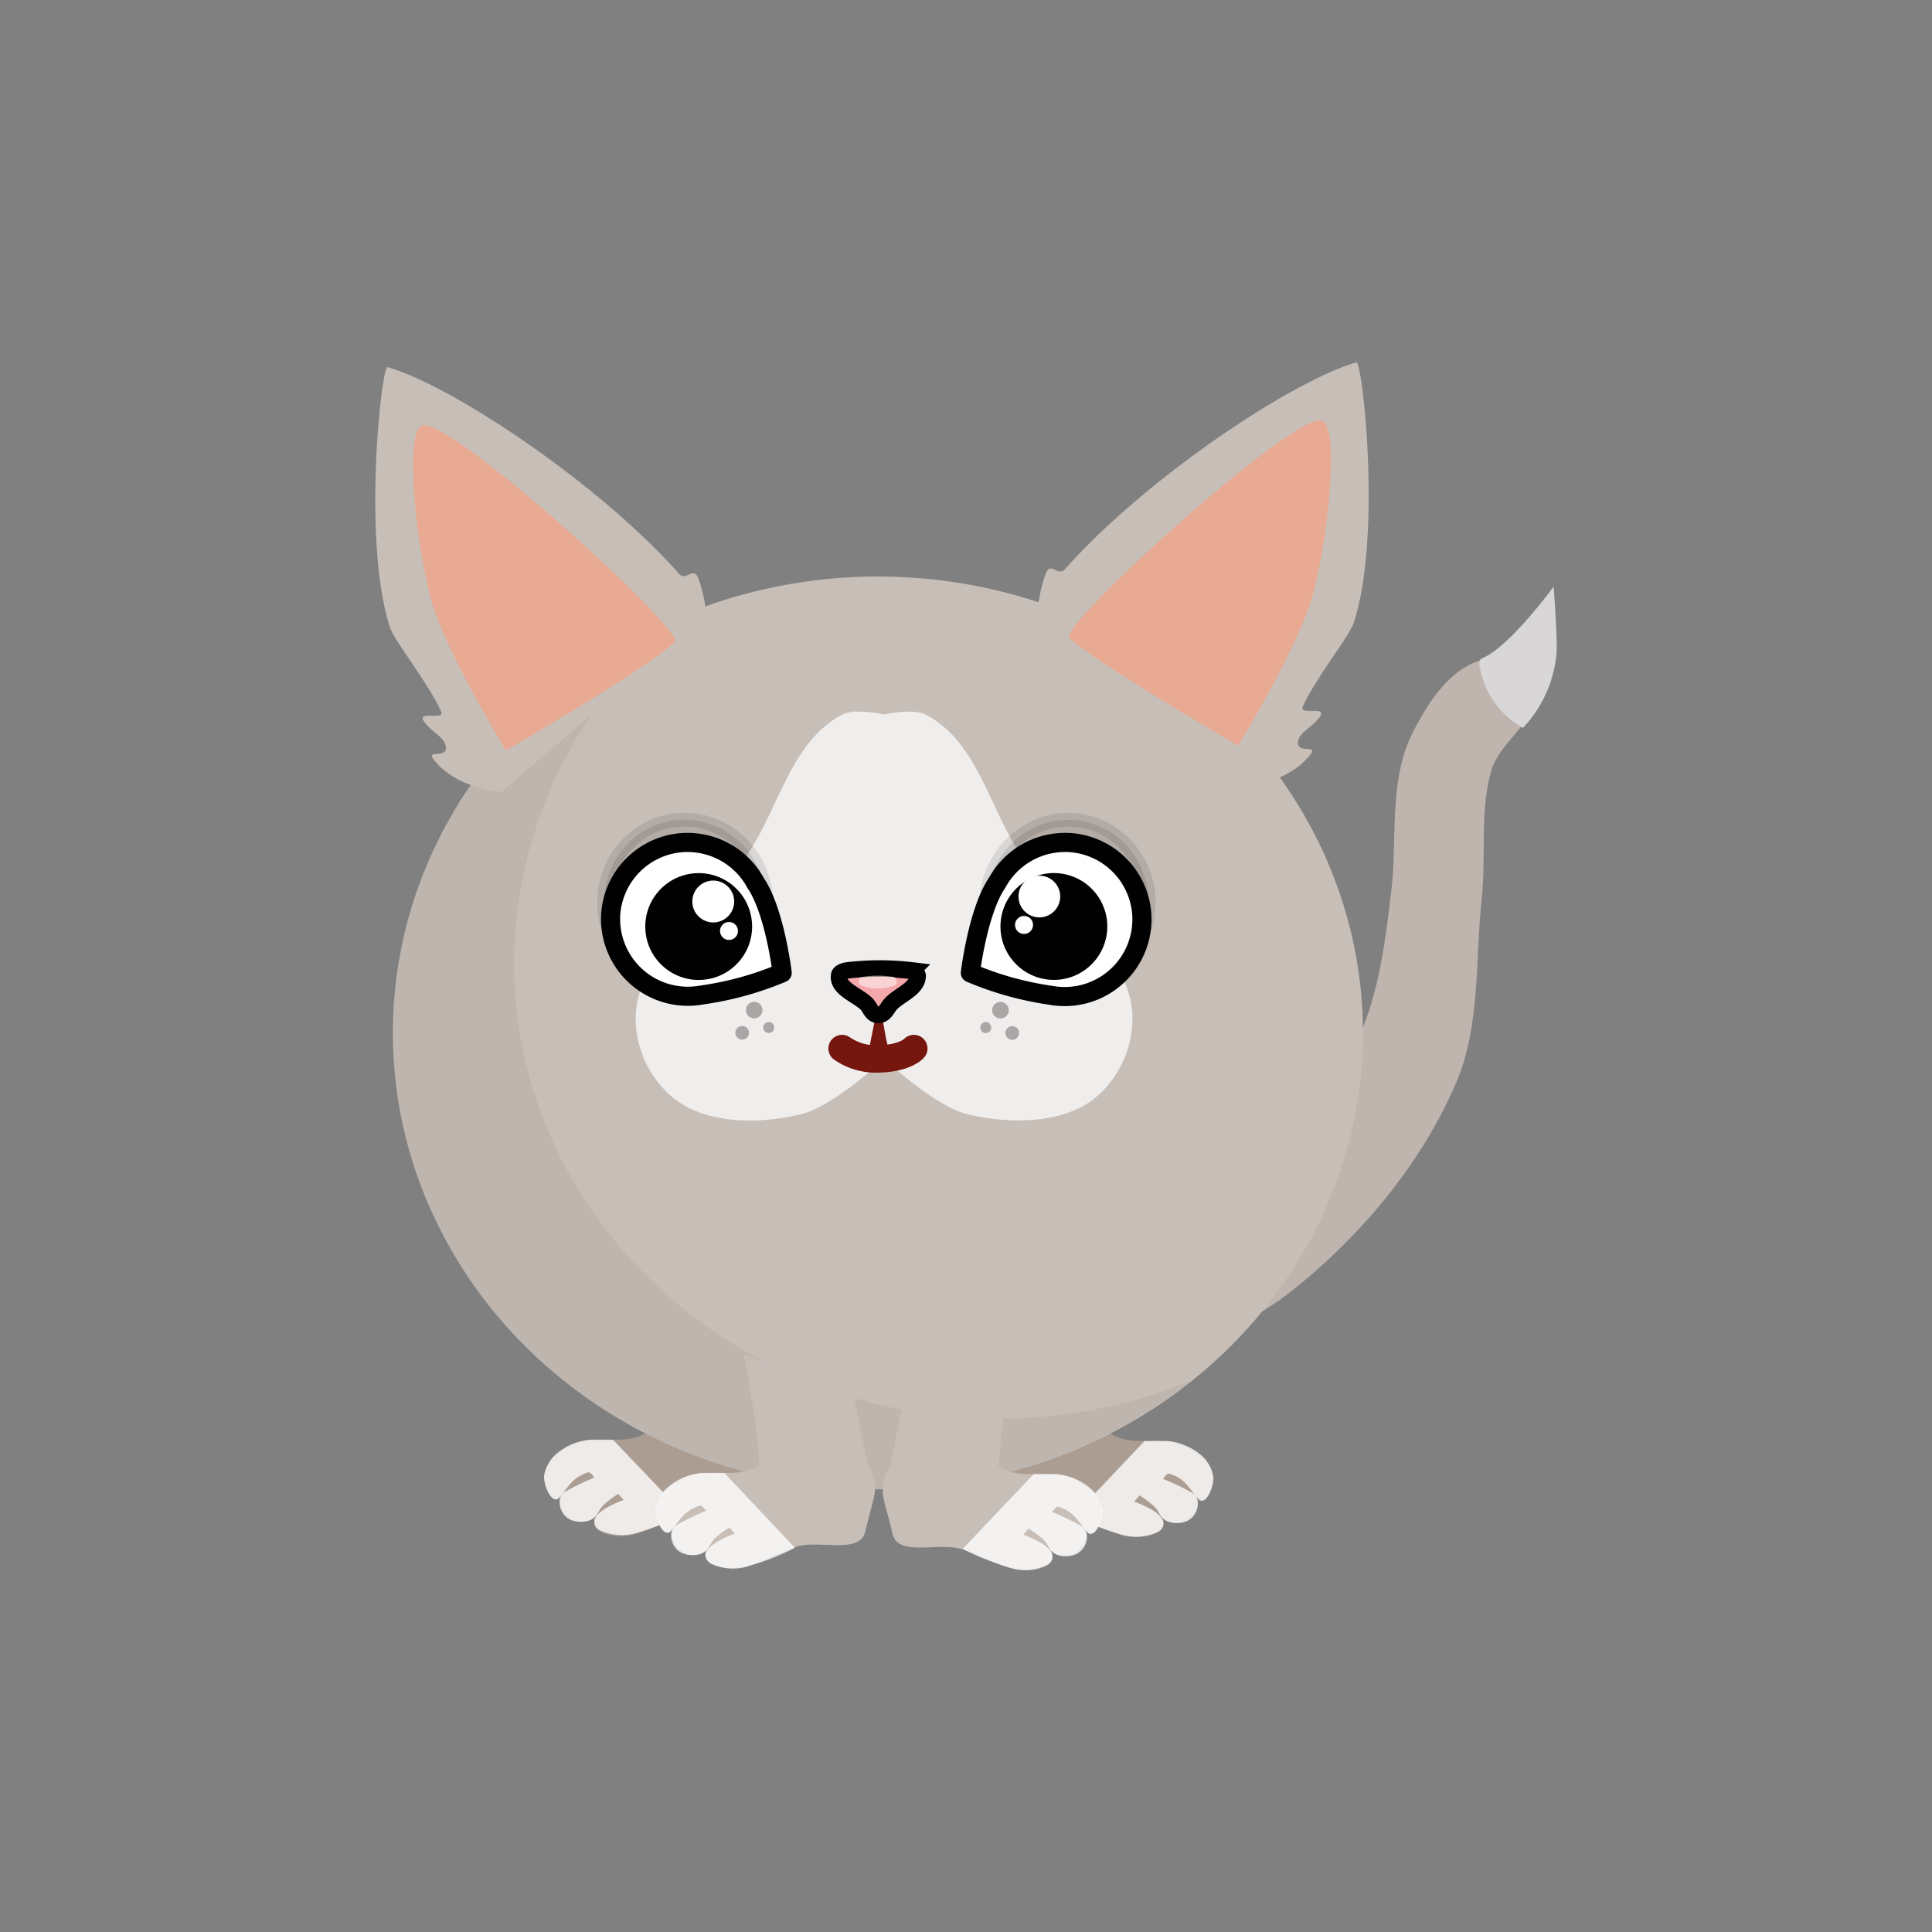 <svg id="Layer_1" data-name="Layer 1" xmlns="http://www.w3.org/2000/svg" viewBox="0 0 200 200"><rect x="0" y="0" width="200" height="200" fill="#808080" stroke="none"/><defs><style>.cls-1{fill:#ac9d93;}.cls-15,.cls-2,.cls-7,.cls-9{fill:#fff;}.cls-10,.cls-11,.cls-15,.cls-2,.cls-5,.cls-6{isolation:isolate;}.cls-2,.cls-5{opacity:0.8;}.cls-3{fill:#bfb5ae;}.cls-4{fill:#c7beb7;}.cls-5{fill:#fafafa;}.cls-10,.cls-11,.cls-6,.cls-8{fill:#010101;}.cls-14,.cls-6,.cls-7{stroke:#010101;}.cls-12,.cls-6,.cls-7{stroke-linecap:round;}.cls-6,.cls-7{stroke-linejoin:round;}.cls-6{stroke-width:1.42px;opacity:0.1;}.cls-7{stroke-width:1.98px;}.cls-10{opacity:0.05;}.cls-11{opacity:0.3;}.cls-12{fill:none;stroke:#75160f;stroke-miterlimit:11.34;stroke-width:2.83px;}.cls-13{fill:#75160f;}.cls-14{fill:#f4a8ab;stroke-miterlimit:10.79;stroke-width:1.7px;}.cls-15{opacity:0.5;}.cls-16{fill:#e9aa93;}.cls-17{fill:#d8d6d6;}</style></defs><g id="g6362"><g id="g4153-2"><g id="g2230-0-57-8-2-2-2"><path id="path2447-3-1-0-9-42-8-3-9-1" class="cls-1" d="M116.48,136.88s-1,5.3-1.3,8c-.15,1.14-.33,3.45-.33,3.45,2.39,1.63,5.14.18,7.41,1.25,1.27.6,2.85,1.4,3.19,2.76.26,1-.11,2.74-1.15,3-.3.07-.42-.57-.68-.65a28.33,28.33,0,0,1-2.86-2.08s3.4,1.81,3.14,3.14a2.45,2.45,0,0,1-1.27,1.63,1.89,1.89,0,0,1-2-.05c-.92-.62-3.31-2.15-3.31-2.15s3.24,1.25,3.13,2.6c-.07.84-1.34,1.18-2.17,1.28-2.59.32-5-1.59-7.5-2.23-2.28-.58-6.35.81-6.89-1.48-1-4.09-1.2-3.82-.9-5.73a4.26,4.26,0,0,1,.64-1.28l1.42-7.13"/><path id="path2226-5-0-2-2-1-4" class="cls-2" d="M118.48,149.18c1,0,1.63,0,2.42,0a6.18,6.18,0,0,1,3.79,1.79,4,4,0,0,1,.91,1.86c.15.72-.6,2.82-1.33,2.49-.4-.17-1.17-1.53-1.93-2.11a3.8,3.8,0,0,0-1.32-.66c-.24-.06-.61.55-.61.55a26.5,26.5,0,0,1,3.21,1.55c.81.6.45,3.25-2.09,3-1.47-.17-1.37-1.05-2-1.66a9.26,9.26,0,0,0-1.57-1.18l-.55.64s2.59.87,3,2a1,1,0,0,1-.64,1.18,5.35,5.35,0,0,1-4.05.12,25.66,25.66,0,0,1-4.57-1.83"/></g><g id="g2230-0-57-8-20-1"><path id="path2447-3-1-0-9-42-8-8-7" class="cls-1" d="M65.45,136.75s1,5.3,1.31,8c.15,1.15.32,3.45.32,3.45-2.39,1.63-5.14.18-7.4,1.25-1.28.6-2.85,1.4-3.19,2.77-.26,1,.11,2.74,1.14,3,.31.07.42-.57.69-.64a29.7,29.7,0,0,0,2.85-2.08s-3.4,1.81-3.13,3.14a2.37,2.37,0,0,0,1.26,1.62,1.91,1.91,0,0,0,2,0c.92-.62,3.32-2.15,3.32-2.15s-3.24,1.24-3.13,2.59c.06.84,1.34,1.18,2.17,1.29,2.59.31,5-1.59,7.5-2.24,2.27-.58,6.35.82,6.89-1.47,1-4.1,1.19-3.83.9-5.74a4.67,4.67,0,0,0-.64-1.28L76.86,141"/><path id="path2226-5-0-2-23-9" class="cls-2" d="M63.46,149.05c-1,0-1.64,0-2.42,0a6.08,6.08,0,0,0-3.79,1.78,4.14,4.14,0,0,0-.92,1.87c-.14.71.61,2.81,1.34,2.49.39-.17,1.16-1.54,1.92-2.11a4.16,4.16,0,0,1,1.33-.67c.24,0,.61.55.61.55a26.94,26.94,0,0,0-3.21,1.56c-.82.59-.45,3.25,2.08,3,1.47-.16,1.38-1,2-1.65A9.26,9.26,0,0,1,64,154.65l.56.63s-2.59.88-3,2a1,1,0,0,0,.64,1.17,5.35,5.35,0,0,0,4.05.12,27,27,0,0,0,4.57-1.82"/></g><path id="path2445-2-8" class="cls-3" d="M117.73,135.33,119.18,120s13.63-2.74,18.07-7.51c4.88-5.24,5.88-12.56,6.79-20.37.61-5.22-.28-11.23,2.11-16.09,1.63-3.31,4.19-7.26,7.83-7.83,1.88-.3,4.5.79,5.08,2.6,1,3.21-3.77,5.72-4.69,9-1.22,4.29-.49,8.91-1,13.35-.66,6.34-.12,13.07-2.63,18.93-3.66,8.53-10,16.05-17.32,21.79s-25.36,11.84-25.36,11.84Z"/><ellipse id="path4166-5-6-3-8-5-4-253-5-16-0" class="cls-4" cx="90.88" cy="106.93" rx="50.21" ry="47.25"/><path id="path3518-4-6" class="cls-5" d="M88.8,73.66a3.55,3.55,0,0,0-1.55.29c-5.43,2.79-6.6,9.82-10,14.68-3.75,5.37-10.79,9.62-11.41,16A10.69,10.69,0,0,0,70.14,114c3.45,2.4,8.65,2.36,12.83,1.33,3.33-.82,8.56-5.7,8.56-5.7v0s5.23,4.88,8.55,5.7c4.18,1,9.38,1.07,12.84-1.33a10.69,10.69,0,0,0,4.28-9.35c-.63-6.39-7.67-10.64-11.41-16-3.38-4.86-4.55-11.89-10-14.69-1.25-.64-4.28,0-4.28,0h0a14,14,0,0,0-2.73-.29Z"/><g id="g2999-0"><g id="g1463-9-2-5-2-2"><ellipse id="path1413-4-9-3-1-4" class="cls-6" cx="110.5" cy="93.54" rx="8.69" ry="8.4" transform="translate(1.48 188.8) rotate(-81.39)"/><g id="g8266-7-3-7-7-6-7-1-3-5-1-9-2-9-2-9-0-7-1-6-6-5-7-4-9-3-0"><path id="path8223-0-7-0-9-6-0-1-5-07-2-36-0-1-9-5-4-6-2-1-5-5-8-2-9-0-7" class="cls-7" d="M111.07,87.25a7.78,7.78,0,0,0-1.6,0,8,8,0,0,0-6.25,4.14c-2,2.93-2.77,9.32-2.77,9.32a33.35,33.35,0,0,0,8.31,2.32,8,8,0,0,0,9.42-8.6h0A8,8,0,0,0,111.07,87.25Z"/><circle id="path8244-84-2-1-5-1-1-5-5-5-4-1-5-3-5-8-2-7-9-0-3-7-0-0-4-4-6" class="cls-8" cx="109.1" cy="95.91" r="5.53" transform="translate(4.5 196.71) rotate(-85.26)"/><circle id="path8244-8-6-3-9-5-7-3-8-0-1-6-18-3-8-7-6-3-3-4-1-5-1-9-2-9-9-8" class="cls-9" cx="107.6" cy="92.81" r="2.16" transform="translate(6.21 192.37) rotate(-85.26)"/><circle id="path8244-8-6-3-9-5-7-3-8-0-1-6-18-3-8-7-6-3-3-4-1-5-1-2-3-0-6-75-8" class="cls-9" cx="105.96" cy="96.37" r="0.93" transform="matrix(0.08, -1, 1, 0.08, 1.16, 194)"/></g></g></g><path id="path4166-5-6-3-8-5-4-253-1-2-3-3-4" class="cls-10" d="M71,63.6c-18.39,7.46-30.31,24.49-30.33,43.33,0,26.1,22.48,47.25,50.2,47.25a52.15,52.15,0,0,0,32.43-11.24,52.92,52.92,0,0,1-19.88,3.92c-27.73,0-50.21-21.15-50.21-47.25A46.17,46.17,0,0,1,71,63.6Z"/><circle id="path3971-6-9-0" class="cls-11" cx="103.56" cy="104.57" r="0.86" transform="translate(-35.9 151.57) rotate(-63.9)"/><circle id="path3971-0-2-7-5" class="cls-11" cx="104.79" cy="106.92" r="0.71" transform="translate(-37.33 154) rotate(-63.9)"/><circle id="path3971-0-8-4-1-3" class="cls-11" cx="102.05" cy="106.37" r="0.57" transform="translate(-38.37 151.22) rotate(-63.9)"/><g id="g2999-4-9"><g id="g1463-9-2-5-2-3-8"><ellipse id="path1413-4-9-3-1-5-1" class="cls-6" cx="70.93" cy="93.54" rx="8.4" ry="8.69" transform="translate(-13.2 11.67) rotate(-8.61)"/><g id="g8266-7-3-7-7-6-7-1-3-5-1-9-2-9-2-9-0-7-1-6-6-5-7-4-9-3-6-7"><path id="path8223-0-7-0-9-6-0-1-5-07-2-36-0-1-9-5-4-6-2-1-5-5-8-2-9-0-9-8" class="cls-7" d="M70.36,87.25a7.68,7.68,0,0,1,1.59,0,8,8,0,0,1,6.26,4.14c2,2.93,2.76,9.32,2.76,9.32A33.35,33.35,0,0,1,72.66,103a8,8,0,0,1-9.42-8.6h0A8,8,0,0,1,70.36,87.25Z"/><circle id="path8244-84-2-1-5-1-1-5-5-5-4-1-5-3-5-8-2-7-9-0-3-7-0-0-4-4-9-8" class="cls-8" cx="72.33" cy="95.91" r="5.53" transform="translate(-7.68 6.31) rotate(-4.74)"/><circle id="path8244-8-6-3-9-5-7-3-8-0-1-6-18-3-8-7-6-3-3-4-1-5-1-9-2-9-9-0-9" class="cls-9" cx="73.83" cy="92.81" r="2.16" transform="matrix(1, -0.08, 0.08, 1, -7.42, 6.42)"/><circle id="path8244-8-6-3-9-5-7-3-8-0-1-6-18-3-8-7-6-3-3-4-1-5-1-2-3-0-6-75-1-9" class="cls-9" cx="75.47" cy="96.37" r="0.93" transform="translate(-7.71 6.57) rotate(-4.74)"/></g></g></g><path id="path1777-1-81-6" class="cls-12" d="M87.17,108.54A6.18,6.18,0,0,0,91,109.62c2.75-.08,3.6-1.08,3.6-1.08"/><circle id="path3971-6-9-6-4" class="cls-11" cx="78.07" cy="104.57" r="0.86" transform="translate(-38.04 45) rotate(-26.1)"/><circle id="path3971-0-2-7-1-1" class="cls-11" cx="76.83" cy="106.92" r="0.71" transform="translate(-39.2 44.7) rotate(-26.1)"/><circle id="path3971-0-8-4-1-0-3" class="cls-11" cx="79.58" cy="106.37" r="0.57"/><path id="path3598-8" class="cls-13" d="M90.67,105.05l-.57,2.86-.28,1.42H92.1s-.17-1-.29-1.42c-.16-.64-.37-2.22-.57-2.86-.1-.33-.57,0-.57,0Z"/><g id="g3043-5"><path id="path1622-6-0-0" class="cls-14" d="M94.42,100.5A.65.65,0,0,1,95,101c0,1.31-1.77,1.93-2.71,2.85-.44.42-.65,1.22-1.36,1.22s-.83-.76-1.23-1.15c-1-.95-3-1.57-2.84-2.92,0-.32.49-.49.81-.54a28.46,28.46,0,0,1,6.79,0Z"/><path id="path1716-5-6-4" class="cls-15" d="M89.18,101.15a9.65,9.65,0,0,1,3.39,0c.15,0,.29.36.25.59s-.41.32-.63.39a4.53,4.53,0,0,1-2.63,0c-.22-.07-.56-.06-.63-.39S89,101.17,89.18,101.15Z"/></g><g id="g2230-0-57-1-1"><path id="path2447-3-1-0-9-42-4-1" class="cls-4" d="M77,140.19s1,5.3,1.31,8c.15,1.15.32,3.45.32,3.45-2.39,1.63-5.14.18-7.4,1.25-1.28.6-2.86,1.4-3.2,2.77-.25,1,.12,2.74,1.15,3,.31.07.42-.57.69-.65a28.15,28.15,0,0,0,2.85-2.07s-3.4,1.8-3.14,3.13a2.45,2.45,0,0,0,1.27,1.63,1.89,1.89,0,0,0,2,0c.92-.62,3.32-2.15,3.32-2.15S72.89,159.69,73,161c.06.84,1.33,1.18,2.17,1.28,2.59.32,5-1.58,7.49-2.23,2.28-.58,6.35.81,6.9-1.47,1-4.1,1.19-3.83.89-5.74a4.45,4.45,0,0,0-.63-1.28l-1.43-7.13"/><path id="path2226-5-0-5-9" class="cls-2" d="M75,152.49c-1,0-1.63,0-2.42,0a6.15,6.15,0,0,0-3.78,1.79,4,4,0,0,0-.92,1.87c-.15.71.61,2.81,1.34,2.49.39-.18,1.16-1.54,1.92-2.11a4,4,0,0,1,1.33-.67c.24-.06.6.55.6.55a27.39,27.39,0,0,0-3.2,1.55c-.82.6-.46,3.26,2.08,3,1.47-.16,1.38-1,2-1.66a9,9,0,0,1,1.57-1.17l.55.63s-2.58.87-3,2a1.05,1.05,0,0,0,.65,1.17,5.35,5.35,0,0,0,4,.12,27,27,0,0,0,4.57-1.82"/></g><g id="g2230-0-57-5-7-3"><path id="path2447-3-1-0-9-42-3-5-6" class="cls-4" d="M105,140.31s-1,5.31-1.3,8c-.15,1.14-.33,3.45-.33,3.45,2.39,1.63,5.14.18,7.41,1.24,1.27.6,2.85,1.41,3.19,2.77.26,1-.11,2.74-1.15,3-.3.06-.42-.58-.68-.65a28.33,28.33,0,0,1-2.86-2.08s3.4,1.81,3.14,3.14a2.41,2.41,0,0,1-1.27,1.62,1.89,1.89,0,0,1-2,0c-.92-.62-3.31-2.15-3.31-2.15s3.24,1.25,3.13,2.6c-.07.83-1.34,1.18-2.17,1.28-2.59.31-5-1.59-7.5-2.23-2.28-.59-6.35.81-6.89-1.48-1-4.09-1.2-3.82-.9-5.74a4.4,4.4,0,0,1,.64-1.28l1.43-7.13"/><path id="path2226-5-0-1-4-7" class="cls-2" d="M107,152.61c1,0,1.63,0,2.42,0a6.14,6.14,0,0,1,3.79,1.78,4.11,4.11,0,0,1,.91,1.87c.15.72-.6,2.81-1.33,2.49-.4-.17-1.17-1.53-1.93-2.11a4,4,0,0,0-1.32-.67c-.24-.05-.61.56-.61.56a26.5,26.5,0,0,1,3.21,1.55c.81.59.45,3.25-2.09,3-1.47-.17-1.37-1.05-2-1.66a9.59,9.59,0,0,0-1.58-1.18l-.55.63s2.59.88,3,2a1,1,0,0,1-.64,1.17,5.3,5.3,0,0,1-4.05.13,26.16,26.16,0,0,1-4.57-1.83"/></g><g id="g3737-8"><path id="path1934-1-0" class="cls-4" d="M51.87,82s-4.63-.33-7-3.4c-.86-1.11,1.8.12,1.21-1.59-.27-.82-1.74-1.49-2.26-2.45s2.27,0,1.84-.9c-1.28-2.89-4.84-7.32-5.3-8.73C37.5,56,39.46,38.33,40.09,38c6.78,1.92,22.09,12.2,30.2,21.4.72.82,1.47-.83,2,.46a15.1,15.1,0,0,1,.84,3.94Z"/><path id="path1936-3-8" class="cls-16" d="M52.38,77.68s-6.3-10.19-7.79-15.74C43,56,41.9,44.81,43.65,44.06,46.37,42.91,71,65.33,69.85,66.45,67.21,69.1,52.38,77.68,52.38,77.68Z"/></g><g id="g3737-1-8"><path id="path1934-1-1-4" class="cls-4" d="M128.66,81.49s4.63-.33,7-3.39c.86-1.12-1.8.11-1.22-1.6.28-.81,1.75-1.48,2.27-2.44s-2.27,0-1.85-.91c1.29-2.89,4.85-7.31,5.3-8.72,2.88-9,.91-26.61.28-26.92-6.78,1.92-22.08,12.21-30.19,21.41-.72.82-1.47-.84-2,.45a14.91,14.91,0,0,0-.83,3.94Z"/><path id="path1936-3-3-8" class="cls-16" d="M128.16,77.18s6.3-10.19,7.78-15.74c1.6-6,2.7-17.14.95-17.88C134.17,42.4,109.56,64.82,110.68,66,113.32,68.59,128.16,77.18,128.16,77.18Z"/></g></g><path id="path4298-2" class="cls-17" d="M153.13,68.72a9,9,0,0,0,4.53,6.63,12.92,12.92,0,0,0,3.45-7.49c.17-1.41-.28-7.13-.28-7.13s-4.57,6.28-7.42,7.42a.58.58,0,0,0-.28.57Z"/></g></svg>